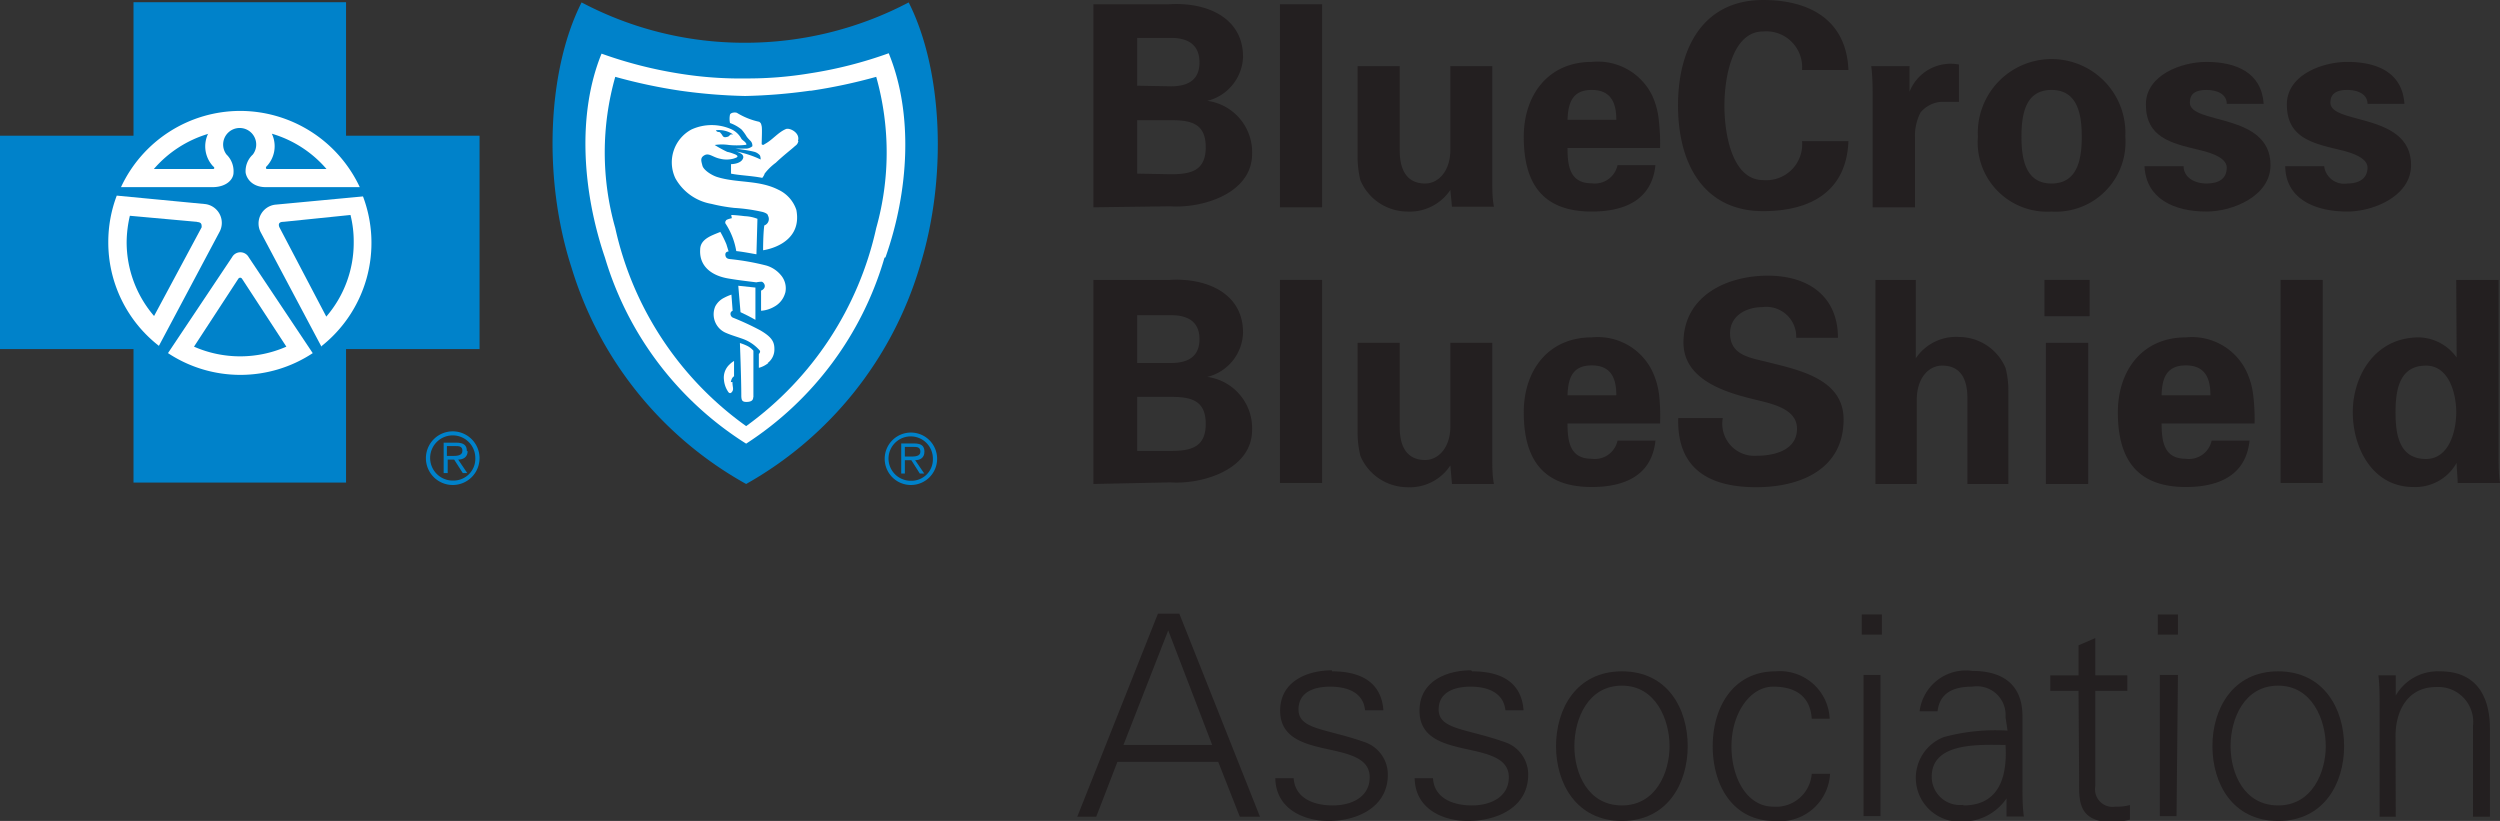 <svg xmlns="http://www.w3.org/2000/svg" xmlns:xlink="http://www.w3.org/1999/xlink" viewBox="0 0 123.97 40.71"><rect x="0" y="0" width="123.97" height="40.71" fill="#333333" stroke="none"/><defs><clipPath id="a" transform="translate(0 0)"><rect width="123.97" height="40.71" style="fill:none"/></clipPath></defs><title>bcbs-logo</title><g style="clip-path:url(#a)"><path d="M54.22,10.28V.21H58c1.8-.11,3.64.64,3.64,2.61A2.33,2.33,0,0,1,59.87,5v0a2.57,2.57,0,0,1,2.22,2.62c0,2-2.51,2.72-4.06,2.61Zm3.85-6c.91,0,1.41-.37,1.41-1.18S59,1.88,58.07,1.88H56.39V4.25Zm0,4.36c1,0,1.72-.18,1.72-1.34s-.7-1.34-1.72-1.34H56.39V8.61Z" transform="translate(0 0)" style="fill:#231f20"/><rect x="63.47" y="0.21" width="2.09" height="10.07" style="fill:#231f20"/><path d="M71.92,9.42a2.43,2.43,0,0,1-2.16,1.07,2.54,2.54,0,0,1-2.3-1.55,4.88,4.88,0,0,1-.14-1.11V3.28h2.09v4.2c0,.75.23,1.62,1.26,1.62.65,0,1.23-.6,1.25-1.62V3.28H74V9c0,.41,0,.83.08,1.25H72Z" transform="translate(0 0)" style="fill:#231f20"/><path d="M77.73,7.34c0,.9.12,1.75,1.2,1.75a1.15,1.15,0,0,0,1.28-.9h1.88c-.18,1.73-1.53,2.3-3.16,2.3-2.4,0-3.37-1.35-3.37-3.7,0-2.1,1.23-3.72,3.37-3.72a3,3,0,0,1,3,1.67A3.8,3.8,0,0,1,82.26,6a9.8,9.8,0,0,1,.06,1.34Zm2.42-1.4c0-.76-.21-1.48-1.22-1.48s-1.17.72-1.2,1.48Z" transform="translate(0 0)" style="fill:#231f20"/><path d="M89.36,3.47a1.78,1.78,0,0,0-1.93-1.91c-1.53,0-1.92,2.28-1.92,3.69s.39,3.68,1.92,3.68A1.78,1.78,0,0,0,89.36,7h2.3c-.1,2.52-1.91,3.47-4.23,3.47-2.91,0-4.22-2.3-4.22-5.24S84.52,0,87.43,0c2.32,0,4.13,1,4.23,3.47Z" transform="translate(0 0)" style="fill:#231f20"/><path d="M94.69,3.28l0,1.27h0A2.19,2.19,0,0,1,97.14,3.2V5.05h-.9a1.49,1.49,0,0,0-1,.52,2.49,2.49,0,0,0-.28,1.24v3.47H92.86V4.67c0-.29,0-.88-.07-1.39Z" transform="translate(0 0)" style="fill:#231f20"/><path d="M101.73,10.49a3.44,3.44,0,0,1-3.65-3.71,3.66,3.66,0,1,1,7.31,0,3.45,3.45,0,0,1-3.66,3.71m0-1.39c1.29,0,1.5-1.2,1.5-2.32s-.21-2.32-1.5-2.32-1.49,1.2-1.49,2.32.21,2.32,1.49,2.32" transform="translate(0 0)" style="fill:#231f20"/><path d="M110.42,5.15c0-.48-.47-.69-1-.69s-.83.17-.83.63c0,1.1,4,.48,4,3.1,0,1.53-1.87,2.3-3.17,2.3-1.63,0-3-.64-3.08-2.25h1.94c0,.55.53.86,1.14.86s1-.24,1-.79-1-.79-1.43-.89c-1.33-.32-2.58-.61-2.58-2.24,0-1.47,1.78-2.11,3-2.11,1.48,0,2.74.53,2.84,2.08Z" transform="translate(0 0)" style="fill:#231f20"/><path d="M117.4,5.15c0-.48-.48-.69-1-.69s-.84.17-.84.63c0,1.1,4,.48,4,3.1,0,1.53-1.86,2.3-3.16,2.3-1.63,0-3.06-.64-3.08-2.25h1.93a1,1,0,0,0,1.15.86c.57,0,1-.24,1-.79s-1-.79-1.42-.89c-1.34-.32-2.58-.61-2.58-2.24,0-1.47,1.77-2.11,3-2.11,1.48,0,2.73.53,2.83,2.08Z" transform="translate(0 0)" style="fill:#231f20"/><path d="M54.22,24V13.88H58c1.8-.11,3.64.64,3.64,2.61a2.33,2.33,0,0,1-1.77,2.2v0a2.57,2.57,0,0,1,2.22,2.62c0,2-2.51,2.72-4.06,2.61Zm3.85-6c.91,0,1.41-.37,1.41-1.18s-.5-1.19-1.41-1.19H56.39v2.37Zm0,4.36c1,0,1.72-.19,1.72-1.34s-.7-1.34-1.72-1.34H56.39v2.68Z" transform="translate(0 0)" style="fill:#231f20"/><rect x="63.47" y="13.88" width="2.09" height="10.07" style="fill:#231f20"/><path d="M71.92,23.08a2.41,2.41,0,0,1-2.16,1.08,2.54,2.54,0,0,1-2.3-1.55,4.89,4.89,0,0,1-.14-1.12V17h2.09v4.2c0,.75.23,1.61,1.26,1.61.65,0,1.23-.6,1.25-1.61V17H74v5.74c0,.42,0,.84.08,1.26H72Z" transform="translate(0 0)" style="fill:#231f20"/><path d="M77.73,21c0,.9.12,1.75,1.2,1.75a1.15,1.15,0,0,0,1.28-.9h1.88c-.18,1.73-1.53,2.3-3.16,2.3-2.4,0-3.37-1.36-3.37-3.7,0-2.1,1.23-3.72,3.37-3.72a3,3,0,0,1,3,1.67,3.8,3.8,0,0,1,.35,1.26A9.8,9.8,0,0,1,82.32,21Zm2.42-1.4c0-.77-.21-1.48-1.22-1.48s-1.17.71-1.2,1.48Z" transform="translate(0 0)" style="fill:#231f20"/><path d="M89.07,16.75a1.48,1.48,0,0,0-1.68-1.52c-.79,0-1.6.42-1.6,1.3,0,1.09,1,1.21,1.84,1.42,1.53.39,3.79.82,3.79,2.85,0,2.49-2.17,3.36-4.33,3.36-2.31,0-3.94-.89-3.87-3.43h2.21a1.59,1.59,0,0,0,1.68,1.87c.87,0,2-.27,2-1.34s-1.43-1.27-2.3-1.5c-1.41-.35-3.33-1-3.33-2.77,0-2.3,2.12-3.32,4.18-3.32s3.48,1.06,3.48,3.08Z" transform="translate(0 0)" style="fill:#231f20"/><path d="M93,24V13.88H95v3.89l0,0a2.4,2.4,0,0,1,2.15-1.06,2.52,2.52,0,0,1,2.3,1.53,4.38,4.38,0,0,1,.14,1.12V24H97.56V19.74c0-.76-.22-1.61-1.25-1.61-.66,0-1.23.59-1.26,1.61V24Z" transform="translate(0 0)" style="fill:#231f20"/><path d="M103.62,15.68h-2.24v-1.8h2.24ZM103.55,24h-2.1V17h2.1Z" transform="translate(0 0)" style="fill:#231f20"/><path d="M107.19,21c0,.9.12,1.75,1.2,1.75a1.15,1.15,0,0,0,1.28-.9h1.88c-.18,1.73-1.53,2.3-3.16,2.3-2.4,0-3.37-1.36-3.37-3.7,0-2.1,1.23-3.72,3.37-3.72a3,3,0,0,1,3,1.67,3.8,3.8,0,0,1,.35,1.26,9.8,9.8,0,0,1,.06,1.34Zm2.42-1.4c0-.77-.21-1.48-1.22-1.48s-1.18.71-1.2,1.48Z" transform="translate(0 0)" style="fill:#231f20"/><rect x="113.09" y="13.88" width="2.09" height="10.07" style="fill:#231f20"/><path d="M121.8,13.88h2.1v8.67c0,.47,0,.94.07,1.4h-2.1c0-.34-.05-.66-.05-1h0a2.34,2.34,0,0,1-2.15,1.2c-2,0-3-1.91-3-3.71s1.1-3.71,3.28-3.71a2.36,2.36,0,0,1,1.87,1h0Zm-1.5,8.88c1.13,0,1.5-1.35,1.5-2.31s-.37-2.32-1.5-2.32c-1.34,0-1.51,1.24-1.51,2.32s.17,2.31,1.51,2.31" transform="translate(0 0)" style="fill:#231f20"/><path d="M53.42,40.5l4-10.07h1.06l4,10.07h-1l-1.07-2.72h-5L54.36,40.5Zm6.69-3.56-2.18-5.68-2.22,5.68Z" transform="translate(0 0)" style="fill:#231f20"/><path d="M66.05,33.29c1.32,0,2.44.46,2.55,1.93h-.91c-.08-.87-.86-1.17-1.73-1.17s-1.57.31-1.57,1.13c0,1,1.35.94,3.25,1.61a1.7,1.7,0,0,1,1.18,1.63c0,1.57-1.46,2.29-2.94,2.29-1.21,0-2.61-.58-2.64-2.12h.91c.07,1,1,1.35,1.94,1.35s1.83-.42,1.83-1.4-1.1-1.17-2.22-1.42-2.22-.58-2.22-1.88c0-1.45,1.34-2,2.57-2" transform="translate(0 0)" style="fill:#231f20"/><path d="M73,33.29c1.33,0,2.44.46,2.55,1.93h-.9c-.09-.87-.87-1.17-1.73-1.17s-1.58.31-1.58,1.13c0,1,1.36.94,3.25,1.61a1.69,1.69,0,0,1,1.19,1.63c0,1.57-1.47,2.29-3,2.29-1.21,0-2.6-.58-2.63-2.12h.91c.06,1,1,1.35,1.93,1.35s1.83-.42,1.83-1.4-1.1-1.17-2.22-1.42-2.21-.58-2.21-1.88c0-1.45,1.33-2,2.56-2" transform="translate(0 0)" style="fill:#231f20"/><path d="M83.69,37c0,1.84-1,3.71-3.26,3.71S77.16,38.84,77.16,37s1-3.71,3.27-3.71,3.26,1.86,3.26,3.71m-3.26-3c-1.69,0-2.36,1.65-2.36,3s.67,2.94,2.36,2.94,2.36-1.65,2.36-2.94-.67-3-2.36-3" transform="translate(0 0)" style="fill:#231f20"/><path d="M89.84,35.64c-.07-1.07-.75-1.59-1.91-1.59S85.86,35.39,85.86,37s.79,3,2.07,3a1.77,1.77,0,0,0,1.91-1.63h.91A2.49,2.49,0,0,1,88,40.71c-2.1,0-3.07-1.8-3.07-3.71s1-3.71,3.12-3.71a2.47,2.47,0,0,1,2.68,2.35Z" transform="translate(0 0)" style="fill:#231f20"/><path d="M93.32,31.47h-1v-1h1Zm-.07,9h-.84v-7h.84Z" transform="translate(0 0)" style="fill:#231f20"/><path d="M99.45,35.56a1.42,1.42,0,0,0-1.65-1.51c-.88,0-1.61.27-1.72,1.22h-.89a2.31,2.31,0,0,1,2.62-2c1.55,0,2.51.72,2.48,2.32v3.32c0,.54,0,1.1.07,1.58H99.5l0-1h0l0,.1a2.62,2.62,0,0,1-2.19,1.15,2.17,2.17,0,0,1-.92-4.19,9.77,9.77,0,0,1,3.16-.32Zm-2.09,4.38c1.83,0,2.18-1.51,2.09-3-1.18,0-3.66-.18-3.66,1.57a1.4,1.4,0,0,0,1.57,1.4" transform="translate(0 0)" style="fill:#231f20"/><path d="M103.07,34.26h-1.4v-.77h1.4V32l.83-.36v1.85h1.59v.77H103.9V39a.87.87,0,0,0,1,1,2.41,2.41,0,0,0,.72-.08v.72a3.43,3.43,0,0,1-.85.13c-1.77,0-1.67-1.13-1.67-2.08Z" transform="translate(0 0)" style="fill:#231f20"/><path d="M108,31.47h-1v-1h1Zm-.07,9h-.83v-7H108Z" transform="translate(0 0)" style="fill:#231f20"/><path d="M116.24,37c0,1.84-1,3.71-3.27,3.71s-3.26-1.87-3.26-3.71,1-3.71,3.26-3.71,3.27,1.86,3.27,3.71m-3.27-3c-1.69,0-2.36,1.65-2.36,3s.67,2.94,2.36,2.94,2.36-1.65,2.36-2.94-.67-3-2.36-3" transform="translate(0 0)" style="fill:#231f20"/><path d="M118.8,40.5H118V35.07c0-.54,0-1.1-.06-1.58h.86l0,1,0,0A2.41,2.41,0,0,1,121,33.29c2.29,0,2.47,2,2.47,2.83V40.5h-.84V36a1.73,1.73,0,0,0-1.84-1.93c-1.38,0-2,1.16-2,2.42Z" transform="translate(0 0)" style="fill:#231f20"/><path d="M22.46,23.83a1.12,1.12,0,1,1,1.11-1.12,1.08,1.08,0,0,1-1.11,1.12m0-2.44a1.33,1.33,0,1,0,1.32,1.32,1.33,1.33,0,0,0-1.32-1.32" transform="translate(0 0)" style="fill:#0082ca"/><path d="M22.43,22.61h-.27v-.49h.41c.19,0,.36,0,.36.24s-.29.25-.5.25m.72-.24c0-.28-.14-.42-.53-.42H22v1.51h.2v-.67h.32l.43.67h.22l-.45-.67c.26,0,.47-.13.47-.42" transform="translate(0 0)" style="fill:#0082ca"/><polygon points="17.16 6.73 17.16 0.11 6.62 0.11 6.62 6.73 0 6.73 0 17.31 6.62 17.31 6.62 23.93 17.16 23.93 17.16 17.31 23.78 17.31 23.78 6.73 17.16 6.73" style="fill:#0082ca"/><path d="M45.17,23.84a1.1,1.1,0,1,1,1.09-1.1,1.06,1.06,0,0,1-1.09,1.1m0-2.39a1.3,1.3,0,1,0,1.3,1.29,1.3,1.3,0,0,0-1.3-1.29" transform="translate(0 0)" style="fill:#0082ca"/><path d="M45.14,22.64h-.27v-.48h.41c.18,0,.36,0,.36.24s-.29.24-.5.24m.7-.24c0-.27-.13-.41-.51-.41h-.64v1.49h.18v-.66h.32l.42.66h.22l-.45-.66c.26,0,.46-.13.46-.42" transform="translate(0 0)" style="fill:#0082ca"/><path d="M45.06.12a17.41,17.41,0,0,1-8.11,2,17.27,17.27,0,0,1-8.11-2c-1.68,3.31-1.95,8.69-.49,13.18A18.36,18.36,0,0,0,37,24a18.4,18.4,0,0,0,8.6-10.75C47,8.8,46.74,3.44,45.06.12" transform="translate(0 0)" style="fill:#0082ca"/><polygon points="36.95 21.13 36.95 21.13 36.94 21.13 36.95 21.13" style="fill:#0f99d6"/><path d="M15.94,17.19h0l-3-5.65a.94.94,0,0,1,.7-1.39L18,9.74h0a6.53,6.53,0,0,1-2.09,7.45" transform="translate(0 0)" style="fill:#fff"/><path d="M15.51,17.51h0a6.51,6.51,0,0,1-7.18,0h0l3.18-4.76a.47.47,0,0,1,.82,0L15.5,17.5h0Z" transform="translate(0 0)" style="fill:#fff"/><path d="M5.37,12a6.48,6.48,0,0,1,.42-2.3h0l4.39.42a.94.94,0,0,1,.7,1.39l-3,5.64h0A6.49,6.49,0,0,1,5.37,12" transform="translate(0 0)" style="fill:#fff"/><path d="M11.91,13.77a.12.12,0,0,0-.09.05l-2.2,3.37a5.7,5.7,0,0,0,4.58,0L12,13.82a.12.12,0,0,0-.09-.05" transform="translate(0 0)" style="fill:#0082ca"/><path d="M9.76,11,6.44,10.7A5.92,5.92,0,0,0,6.28,12a5.61,5.61,0,0,0,1.36,3.67L10,11.27c0-.14,0-.24-.21-.26" transform="translate(0 0)" style="fill:#0082ca"/><path d="M11.91,5.5a6.56,6.56,0,0,1,5.93,3.78H13.18c-.66,0-.95-.41-1-.72a1.12,1.12,0,0,1,.36-.9.82.82,0,1,0-1.31,0,1.15,1.15,0,0,1,.35.9c0,.31-.31.7-1,.72H6A6.53,6.53,0,0,1,11.91,5.5" transform="translate(0 0)" style="fill:#fff"/><path d="M16.19,8.38a5.68,5.68,0,0,0-2.71-1.75,1.45,1.45,0,0,1-.26,1.62.08.08,0,0,0,0,.13Z" transform="translate(0 0)" style="fill:#0082ca"/><path d="M14.06,11c-.24,0-.26.12-.21.26l2.33,4.44A5.61,5.61,0,0,0,17.54,12a5.4,5.4,0,0,0-.16-1.34Z" transform="translate(0 0)" style="fill:#0082ca"/><path d="M10.35,6.63A5.71,5.71,0,0,0,7.63,8.38h2.94c.06,0,.09-.07,0-.13a1.45,1.45,0,0,1-.25-1.62" transform="translate(0 0)" style="fill:#0082ca"/><path d="M43.86,12.78A16.44,16.44,0,0,1,37,22h0A16.44,16.44,0,0,1,30,12.78c-1.12-3.28-1.39-7.13-.17-10.12a21.23,21.23,0,0,0,3.93,1A18.92,18.92,0,0,0,37,3.89h0a18.79,18.79,0,0,0,3.14-.25,20.86,20.86,0,0,0,3.93-1c1.23,3,1,6.84-.16,10.12" transform="translate(0 0)" style="fill:#fff"/><path d="M40.15,4.5a27,27,0,0,1-3.2.26h0a26.88,26.88,0,0,1-3.2-.26,26.45,26.45,0,0,1-3.24-.69,13.74,13.74,0,0,0,0,7.5A16.41,16.41,0,0,0,37,21.13a16.5,16.5,0,0,0,6.45-9.82,13.83,13.83,0,0,0,0-7.5,26.45,26.45,0,0,1-3.24.69" transform="translate(0 0)" style="fill:#0082ca"/><path d="M39.59,7c-.05.18-.1.18-.22.29s-.58.47-.9.78a2.66,2.66,0,0,0-.56.55c0,.06-.11.2-.11.2-.56-.11-1.12-.12-1.55-.21l0-.47s.55,0,.61-.34a.2.2,0,0,0-.08-.16,1,1,0,0,0-.28-.13,5,5,0,0,1,1.22.4s0-.2-.07-.24a.56.56,0,0,0-.28-.15c-.26-.07-.9-.15-.9-.15l.54,0a.53.53,0,0,0,.3-.12c0-.06,0-.17-.1-.27a1.62,1.62,0,0,1-.18-.2,2.27,2.27,0,0,0-.26-.36,1.92,1.92,0,0,0-.57-.32,1,1,0,0,1,0-.42c.05-.11.28-.12.35-.08a3.52,3.52,0,0,0,1.1.44c.09.07.09.09.12.22s0,.7,0,.89a.09.09,0,0,0,.14,0c.4-.21.66-.58,1.06-.75.19-.08.72.19.6.58" transform="translate(0 0)" style="fill:#fff"/><path d="M37.84,12.42s0-.84.06-1.24a.34.34,0,0,0,.18-.49c0-.1-.21-.17-.31-.19a8.73,8.73,0,0,0-1.36-.19,8.34,8.34,0,0,1-1.13-.2,2.54,2.54,0,0,1-1.79-1.27,1.85,1.85,0,0,1,.8-2.42,2.41,2.41,0,0,1,2,0,1.09,1.09,0,0,1,.48.47c.07.08.16.12.22.21s0,.08-.08.09a3.84,3.84,0,0,1-.76,0,2.41,2.41,0,0,0-.71,0,6.34,6.34,0,0,0,.62.34,1.8,1.8,0,0,1,.33.1s.18.06.18.12-.12.09-.21.12a1.34,1.34,0,0,1-.66,0c-.37-.08-.54-.3-.77-.17s-.15.3-.1.51.42.46.71.56c1,.32,2.08.14,3.06.64a1.69,1.69,0,0,1,.89,1c.33,1.75-1.65,2-1.65,2" transform="translate(0 0)" style="fill:#fff"/><path d="M36.26,10.66s.19,0,.68.06a1.94,1.94,0,0,1,.62.13l-.05,1.76c-.4-.07-.65-.12-1-.16A3.57,3.57,0,0,0,36,11.12a.13.13,0,0,1,0-.18c0-.06.29-.12.29-.12Z" transform="translate(0 0)" style="fill:#fff"/><path d="M38.94,14.51a1.11,1.11,0,0,1-.55.7,1.5,1.5,0,0,1-.65.2l0-1a.3.3,0,0,0,.13-.09.2.2,0,0,0,.05-.18.25.25,0,0,0-.14-.17A1.51,1.51,0,0,0,37.5,14c-.48-.06-.92-.11-1.38-.19-.85-.14-1.45-.62-1.4-1.43,0-.54.6-.71,1-.88a5.47,5.47,0,0,1,.3.61l.11.36s-.18,0-.16.18.16.19.25.2a12.11,12.11,0,0,1,1.79.32,1.48,1.48,0,0,1,.71.47,1,1,0,0,1,.21.92" transform="translate(0 0)" style="fill:#fff"/><path d="M36.61,14.17l.85.09,0,1.6-.37-.2-.37-.18Z" transform="translate(0 0)" style="fill:#fff"/><path d="M38.1,18a1.24,1.24,0,0,1-.47.24l0-.69a.17.17,0,0,0,.06-.15,2,2,0,0,0-.79-.57c-.26-.1-.62-.2-.87-.31a1,1,0,0,1-.56-1.33,1,1,0,0,1,.45-.43,2.37,2.37,0,0,1,.35-.15l.06.8a.18.18,0,0,0-.1.1.21.21,0,0,0,.11.24,13.59,13.59,0,0,1,1.36.63c.53.31.7.54.7.91a.84.84,0,0,1-.33.71" transform="translate(0 0)" style="fill:#fff"/><path d="M37.35,19.7c0,.12-.06.22-.3.23s-.28-.07-.29-.28c0-.92-.07-2.64-.07-2.64a2.48,2.48,0,0,1,.38.15,1,1,0,0,1,.29.23s0,0,0,.1c0,.67,0,1.91,0,2.21" transform="translate(0 0)" style="fill:#fff"/><path d="M36.32,18.94c0,.24.07.34,0,.46s-.16.13-.23,0a1.23,1.23,0,0,1-.19-.56.89.89,0,0,1,.28-.77,1.08,1.08,0,0,1,.22-.17l0,.76s-.12.05-.16.29" transform="translate(0 0)" style="fill:#fff"/><path d="M35.72,6.59c.12.09.1.24.28.21s.14-.07.23-.13a.34.34,0,0,1,.13,0,1.24,1.24,0,0,0-.86-.21c.07.12.14.06.22.11" transform="translate(0 0)" style="fill:#0082ca"/></g></svg>